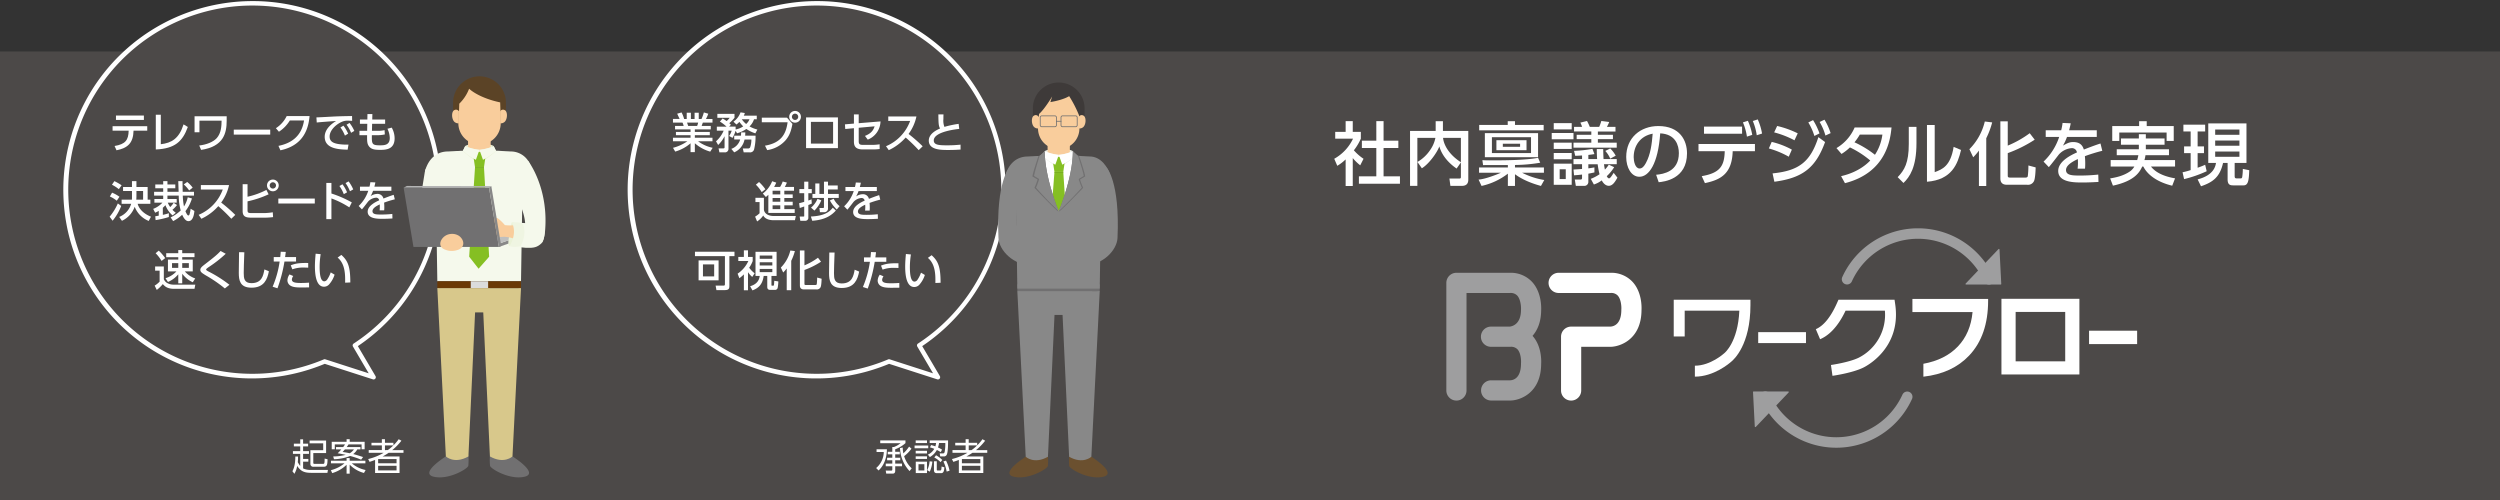 <svg xmlns="http://www.w3.org/2000/svg" xmlns:xlink="http://www.w3.org/1999/xlink" width="1120" height="224" viewBox="0 0 1120 224"><rect x="0" y="0" width="1120" height="224" fill="#333333" stroke="none"/><defs><clipPath id="a"><rect width="1119.998" height="224" fill="none"/></clipPath></defs><rect width="1120" height="200.946" transform="translate(0 23.054)" fill="#4c4948"/><g transform="translate(0 0)"><g clip-path="url(#a)"><g transform="translate(597.739 53.499)"><path d="M235.022,51.676h-3.189V39.76a19.652,19.652,0,0,1-3.745,2.872l-1.364-3.15a20.149,20.149,0,0,0,8.422-9.015H227.16V27.439h4.673V22.624h3.189v4.815h3.622v3.028a24.043,24.043,0,0,1-3.124,5.215,21.386,21.386,0,0,0,4.331,3.8l-1.486,2.934a22.432,22.432,0,0,1-3.343-3.243Zm10.555-29.052h3.252v8.737h6.621v3.306h-6.621V47.355h7.335v3.306H237.776V47.355h7.8V34.667h-6.469V31.361h6.469Z" transform="translate(-226.725 -21.848)" fill="#fff"/><path d="M244.159,40.884a17.241,17.241,0,0,0,5.818-5.525,14.116,14.116,0,0,0,2.229-5.251h-8.081V51.6h-3.28V26.991h11.484V22.637h3.252v4.354h11.361v21.86c0,2.409-1.7,2.747-2.85,2.747h-5.168l-.435-3.272h4.334c.37,0,.806,0,.806-.648V41.1l-1.919,2.744c-1.082-.739-6.162-4.229-7.737-9.939-.96,2.744-4.613,7.842-7.831,9.819Zm19.468-10.776h-7.987c.279,2.934,2.446,7.35,7.987,10.9Z" transform="translate(-206.887 -21.83)" fill="#fff"/><path d="M266.736,42.275c-1.58,0-9.348,0-11.113.029l-.308-2.224c1.082.062,1.825.094,3.03.094,6.13,0,16.282-.031,21.917-1.142l.96,2.193a70.741,70.741,0,0,1-11.3,1.017v1.113h12.97V45.73h-9.75a33.483,33.483,0,0,0,9.906,3.243l-1.489,2.658c-1.917-.528-7.427-2.1-11.638-5.251v5.251h-3.187v-5.5a29.787,29.787,0,0,1-11.794,5.5l-1.33-2.843c3.124-.214,8.543-2.409,9.966-3.059h-9.752V43.355h12.91ZM253.891,24.3h12.783V22.637h3.249V24.3H282.77v2.409H253.891Zm2.537,3.675h23.836V38.756H256.428Zm3.158,8.924h17.52V29.8h-17.52Zm2.011-5.746h13.494v4.479H261.6Zm2.879,2.934h7.737v-1.36h-7.737Z" transform="translate(-188.949 -21.83)" fill="#fff"/><path d="M276.99,30.8h-9.752V27.989h9.752Zm-.8-4.443h-8.05V23.574h8.05Zm0,8.766h-8.05V32.309h8.05Zm0,4.635h-8.05V36.941h8.05Zm0,11.422h-8.05V41.727h8.05Zm-2.665-6.945H270.8v4.383h2.723Zm7.3-18.99a9.347,9.347,0,0,0-.772-1.914l3-.739a22.364,22.364,0,0,1,1.239,2.653h4.209a18.332,18.332,0,0,0,.957-2.653l3.531.463a17.221,17.221,0,0,1-1.022,2.19h3.838v2.068h-7.893v1.485h6.748v1.943h-6.748v1.576h8.451v2.253H276.99V32.311h7.985V30.735h-6.561V28.792h6.561V27.307h-7.737V25.239Zm2.819,16.735v1.852c.837-.122,1.3-.187,2.725-.432V45.65c-1.116.245-1.674.369-2.725.557v3.579a1.778,1.778,0,0,1-1.982,1.883h-3.622l-.464-2.838h2.508c.462,0,.741-.094.741-.741V46.6c-1.76.218-2.352.249-3.588.341l-.248-2.593c2.2-.122,2.694-.156,3.836-.247v-2.13H276.99V39.66h3.836V38.052c-.991.062-1.515.094-3.064.156l-.524-2.221a57.105,57.105,0,0,0,8.235-.9l.9,2.346c-1.332.216-1.828.276-2.725.369V39.66h3.93c-.031-.463-.154-2.1-.154-4.479H290.3c.034,1.176.06,2.843.154,4.479h5.914v2.315h-5.7a22.043,22.043,0,0,0,.4,2.409,13.349,13.349,0,0,0,1.732-2.221l2.417,1.14a19.383,19.383,0,0,1-3.314,4.016c.279.617.681.988.991.988.524,0,1.082-.866,2.107-2.471L296.675,48c-1.02,1.758-2.1,3.642-3.87,3.642-1.3,0-2.412-.988-3.158-2.437a11.512,11.512,0,0,1-3.526,1.852l-1.393-2.531a18.183,18.183,0,0,0,3.93-2.07,36.757,36.757,0,0,1-.837-4.476Zm9.812-2.5a11.9,11.9,0,0,0-2.227-3.459l2.227-1.111a13.678,13.678,0,0,1,2.446,3.241Z" transform="translate(-169.805 -21.9)" fill="#fff"/><path d="M294.515,45.365c3.283-.3,10.185-1.418,10.185-9.694,0-3.426-1.424-8.521-8.357-8.859-.96,13.739-5.077,19.449-9.346,19.449-3.593,0-5.883-4.1-5.883-8.859,0-8.672,6.438-13.864,14.391-13.864,9.627,0,12.848,6.424,12.848,12.228,0,11.671-10.493,12.724-12.691,12.938Zm-10.058-7.871c0,1.79.649,5.064,2.66,5.064,1.176,0,2.044-1.051,2.785-2.409,2.107-3.829,2.7-8.552,3.064-13.185-5.57,1.02-8.509,5.436-8.509,10.529" transform="translate(-150.309 -20.57)" fill="#fff"/><path d="M296.032,47.713c8.389-1.42,10.12-4.755,10.305-11.177h-11.76v-3.21h25.289v3.21H309.9c-.279,9.819-5.046,12.782-12.443,14.3Zm18.076-18.988H297.052v-3.21h17.056Zm2.6-5.806a27.281,27.281,0,0,1,1.951,6.3l-2.383.8a25.664,25.664,0,0,0-1.794-6.391Zm4.428-.619a26.8,26.8,0,0,1,1.919,6.331l-2.383.77a24.893,24.893,0,0,0-1.763-6.388Z" transform="translate(-131.393 -22.301)" fill="#fff"/><path d="M316.6,38.935a39.729,39.729,0,0,0-8.915-3.7l1.27-2.936a35.913,35.913,0,0,1,9.036,3.459Zm-7.246,7.47c11.825-1.176,16.965-5.187,20.522-16.241l3,2.2c-4.24,11.671-10.185,16.114-22.722,17.784Zm9.812-14.821a41.91,41.91,0,0,0-9.1-3.548l1.332-2.872a42.168,42.168,0,0,1,9.223,3.3Zm8.328-9.047a28.49,28.49,0,0,1,2.879,5.959l-2.292,1.144a26.143,26.143,0,0,0-2.725-6.055Zm5.106-.185a27.033,27.033,0,0,1,2.756,6.021l-2.323,1.08a24.787,24.787,0,0,0-2.6-6.081Z" transform="translate(-112.977 -22.227)" fill="#fff"/><path d="M320.278,33.037a19.707,19.707,0,0,0,8.141-9.229h16.53c-.5,4.908-2.044,20.13-20.863,24.947l-1.732-3.15c7.8-1.758,11.885-5.741,13.062-7.007a42.4,42.4,0,0,0-9.1-5.866,22.143,22.143,0,0,1-3.776,2.932Zm10.462-6.048a26.461,26.461,0,0,1-2.383,3.457,44.254,44.254,0,0,1,9.161,5.59,21.548,21.548,0,0,0,3.343-9.047Z" transform="translate(-95.284 -20.193)" fill="#fff"/><path d="M340.1,31.527c0,10.745-3.035,15.1-5.82,17.786l-2.6-2.6c3.033-3.15,4.983-6.391,4.983-14.881v-7.66H340.1Zm8.172,12.938c3.372-1.267,7.088-2.656,8.48-11.333l3.314,1.389c-1.458,6.269-4.149,13.4-15.262,14.238V23.344h3.468Z" transform="translate(-79.263 -20.84)" fill="#fff"/><path d="M349.316,35.754a25.518,25.518,0,0,1-2.569,3l-1.705-3.615a26.205,26.205,0,0,0,6.9-12.412l3.312.4a36.646,36.646,0,0,1-2.662,7.1V51.621h-3.28Zm12.908-13.091V33.53a45.886,45.886,0,0,0,9.841-5.556l2.232,2.9a58.457,58.457,0,0,1-12.073,6.021v9.821c0,.835,0,1.14,1.207,1.14h6.623c.835,0,1.022-.278,1.147-.617a41.2,41.2,0,0,0,.279-4.815l3.247.864c-.029,1.327-.183,5.278-.835,6.3a2.962,2.962,0,0,1-3,1.48h-8.85c-.9,0-3.129,0-3.129-2.84V22.663Z" transform="translate(-60.491 -21.793)" fill="#fff"/><path d="M382.694,26.231v2.994H369.353a22.806,22.806,0,0,1-1.8,3.891c1.828-1.051,2.939-1.6,4.521-1.6,2.566,0,4.115.988,4.827,3.363,1.421-.557,4.983-1.943,7.458-2.716l.806,3.272a75.24,75.24,0,0,0-7.8,2.409,31.389,31.389,0,0,1,.154,3.335,21.916,21.916,0,0,1-.094,2.255h-3.312a23.3,23.3,0,0,0,.094-4.292c-3.249,1.514-5.291,3.085-5.291,4.908,0,2.471,3.03,2.471,6.436,2.471a72.629,72.629,0,0,0,8.016-.434l.094,3.3c-2.136.125-4.733.249-7.148.249-3.684,0-10.895,0-10.895-5.189,0-4.321,5.786-7.132,8.386-8.272a2.229,2.229,0,0,0-2.443-1.917,8.639,8.639,0,0,0-5.575,2.749c-.123.122-3.745,4.908-4.579,5.743l-2.354-2.471a26.685,26.685,0,0,0,7-11.055H359.82V26.231h6.934a24.489,24.489,0,0,0,.618-3.272l3.653.154c-.216,1.173-.373,1.79-.714,3.119Z" transform="translate(-41.079 -21.379)" fill="#fff"/><path d="M387.238,33.164V35.2h10.37v2.656H387.084a15.721,15.721,0,0,1-.464,2.193h13.713v2.9H389.558c2.571,3.335,7.213,4.661,10.774,5.283l-1.27,3.3c-7.4-1.79-11.361-5.4-12.939-8.586h-.5c-1.082,2.349-3.28,6.456-13.124,8.555l-1.239-3.243c1.982-.338,5.943-.988,9.132-3.335a6.742,6.742,0,0,0,1.7-1.977H371.482v-2.9h11.885a19.534,19.534,0,0,0,.527-2.193h-9.687V35.2h9.906V33.164H376.1V30.355h8.018V28.443h3.124v1.912h8.389v2.809Zm-3-10.527h3.4V24.8h12.1v6.672h-3.189V27.7h-21.2v3.766h-3.158V24.8h12.042Z" transform="translate(-23.646 -21.83)" fill="#fff"/><path d="M384.75,44.94a32.013,32.013,0,0,0,3.624-.986v-7.6h-2.941V33.331h2.941V26.659h-3.252V23.6h9.75v3.056H391.5v6.672h2.848v3.023H391.5V42.9a36.137,36.137,0,0,0,3.374-1.329l.681,2.9A55.541,55.541,0,0,1,385.433,48Zm11.515-21.891h17.116V40.741H408.09v5.8c0,.864.154,1.142,1.02,1.142h1.609c.558,0,.683-.216.774-.77a22.882,22.882,0,0,0,.248-3.491l2.879.588c-.154,4.568-.464,6.792-2.537,6.792h-4.55c-1.3,0-2.6-.122-2.6-2.687V40.741h-2.044c-1.424,6.453-4.673,8.675-9.875,10.467l-1.515-3.09c7.273-1.883,7.985-5.928,8.232-7.377h-3.466Zm3.1,5.1h10.863V25.8H399.363Zm0,4.908h10.863V30.707H399.363Zm0,4.94h10.863V35.646H399.363Z" transform="translate(-4.701 -21.255)" fill="#fff"/></g><path d="M70.38,95.762l-.233,1.3H62.775c-3.235,0-4.733-.931-6.169-3.095a10.028,10.028,0,0,1-1.251,3.529l-.885-1.152c.418-.813,1.3-2.493,1.3-6.6h1.219a20.78,20.78,0,0,1-.118,2.529,11.414,11.414,0,0,0,1.1,1.694V88.574H54.7V87.327h3.268v-2.1H55.12V83.983h2.852V82.037h1.284v1.946h2.251V85.23H59.257v2.1h2.636v1.247H59.257V90.82h2.352v1.247H59.257v3.011a7.645,7.645,0,0,0,3.485.684Zm-.818-7.571H63.826v4.342c0,.513.315.513.568.513h3.617c.767,0,.885,0,.885-2.375l1.318.3c-.067,2.464-.185,3.361-1.768,3.361H63.961a1.243,1.243,0,0,1-1.436-1.348V86.929h5.738V83.834H62.174V82.586h7.388Z" transform="translate(76.531 114.769)" fill="#fff"/><path d="M76.46,97.145a13.832,13.832,0,0,1-6.4-3.728v4.042H68.673V93.465a15.59,15.59,0,0,1-6.438,3.745l-.6-1.312a15.791,15.791,0,0,0,6.118-3.078H61.67V91.671h7v-1.2h1.385v1.2H77.1V92.82H71.008A13.6,13.6,0,0,0,77.2,95.814ZM74.892,85.534v1.048H73.476a7.217,7.217,0,0,1-1.835,2.094c1.467.35,3.252.948,4.42,1.331l-.868,1.18a37.12,37.12,0,0,0-4.935-1.662,20.824,20.824,0,0,1-7.22,1.463l-.368-1.247a22.784,22.784,0,0,0,5.62-.715c-1.835-.417-2.92-.6-3.622-.715a15.079,15.079,0,0,0,1.619-1.73h-2.35V85.534h3.2a8.408,8.408,0,0,0,.832-1.183H63.387v2.181H62.018V83.188h6.655V82.022h1.4v1.166h6.688v3.344H75.393V84.351H69.522a12.058,12.058,0,0,1-.784,1.183Zm-6.97,1.048c-.483.566-.717.813-1.034,1.147.95.149,1.97.3,3.218.583a6.58,6.58,0,0,0,1.869-1.73Z" transform="translate(86.598 114.748)" fill="#fff"/><path d="M83.473,82.7a25.157,25.157,0,0,1-4.105,4.208h5.038v1.216H77.754a29.736,29.736,0,0,1-2.686,1.627h7.571v7.42H71.681V91.312c-1.166.434-1.633.6-2.468.868l-.633-1.267a25.017,25.017,0,0,0,6.936-2.792H68.831V86.905h5.885v-2.1H70.062V83.645h4.654V82.016H76.1v1.629h3.8v1.13a18.418,18.418,0,0,0,2.35-2.744ZM81.3,90.914H73.049v1.9H81.3Zm0,3.028H73.049v2.046H81.3Zm-3.935-7.036a19,19,0,0,0,2.5-2.1H76.1v2.1Z" transform="translate(96.356 114.739)" fill="#fff"/><path d="M168.025,86.213c-.017,1.962-.349,6.4-3.735,9.514l-1.082-1.1a9.559,9.559,0,0,0,3.417-7.187h-3.235V86.213Zm3.721,1.149H173.8v1.13h-2.051v1.514h2.268v1.132h-2.268V92.65h3.05v1.183h-3.05v2.046c0,1.247-.868,1.247-1.152,1.247h-2.869l-.231-1.365,2.417.014c.317,0,.534-.065.534-.446v-1.5h-2.936V92.65h2.936V91.138h-2.335V90.006h2.335V88.492H168.41v-1.13h2.035V85.2h.75a10.6,10.6,0,0,0,2.968-1.7h-9.12V82.238h11.3v1.231a14.382,14.382,0,0,1-4.6,2.761Zm6.436,8.632a15.884,15.884,0,0,1-4.286-10.33l1.234-.216a11.545,11.545,0,0,0,.284,2.6,15.7,15.7,0,0,0,2.552-3.03l1.068.952a17.047,17.047,0,0,1-3.285,3.342,12.38,12.38,0,0,0,3.384,5.439Z" transform="translate(229.306 115.05)" fill="#fff"/><path d="M176.487,85.755h-6.121v-1.2h6.121Zm-.551-2.313h-5.07v-1.2h5.07Zm0,4.656h-5.07V86.9h5.07Zm0,2.43h-5.07V89.365h5.07Zm0,6.336H170.9V91.757h5.036Zm-1.183-3.958h-2.633V95.7h2.633ZM176,95.567a10.3,10.3,0,0,0,1.1-3.956l1.234.115a14.2,14.2,0,0,1-1.15,4.522Zm.332-6.95a6.465,6.465,0,0,0,2.869-2.6c-.5-.2-.815-.317-1.934-.667l.5-1.032c.5.134.883.235,1.917.6a7.224,7.224,0,0,0,.317-1.511h-2.867V82.245h8.237c0,1.447,0,4.875-.483,6.137a1.389,1.389,0,0,1-1.534,1.032h-1.5l-.231-1.363,1.467.014c.515,0,.666-.314.767-.746a20.384,20.384,0,0,0,.284-3.91h-2.8a10.493,10.493,0,0,1-.486,2,11.771,11.771,0,0,1,1.821.981L182.09,87.5a14.724,14.724,0,0,0-1.734-.967,8.438,8.438,0,0,1-3.139,3.179Zm3.985,2.96V95.2c0,.281,0,.516.418.516h1.085c.515,0,.568-.384.649-1.78l1.251.367c-.135,1.447-.25,2.612-1.5,2.612H180.4c-.9,0-1.352-.367-1.352-1.435V91.577Zm1.686.4a12.514,12.514,0,0,0-2.8-2.1l.784-.981a12.255,12.255,0,0,1,2.785,2.1Zm2.734,4.225a17.275,17.275,0,0,0-1.467-4.541l1.183-.365a17.394,17.394,0,0,1,1.582,4.522Z" transform="translate(239.363 115.06)" fill="#fff"/><path d="M192.216,82.7a24.974,24.974,0,0,1-4.105,4.208h5.038v1.216H186.5a29.413,29.413,0,0,1-2.689,1.627h7.571v7.42H180.424V91.312c-1.166.434-1.633.6-2.468.868l-.633-1.267a25.017,25.017,0,0,0,6.936-2.792h-6.686V86.905h5.887v-2.1h-4.654V83.645h4.654V82.016h1.385v1.629h3.8v1.13A18.565,18.565,0,0,0,191,82.03Zm-2.167,8.216h-8.256v1.9h8.256Zm0,3.028h-8.256v2.046h8.256Zm-3.935-7.036a19.162,19.162,0,0,0,2.5-2.1h-3.766v2.1Z" transform="translate(249.139 114.739)" fill="#fff"/><path d="M279.666,55.561a83.652,83.652,0,1,0-50.012,106.98q1.912-.694,3.766-1.475c7.244,2.346,21.919,7.067,21.919,7.067l-8.389-14.252a83.372,83.372,0,0,0,32.715-98.32" transform="translate(164.858 0.866)" fill="#4c4948"/><path d="M201.022-.382h.008a84.445,84.445,0,0,1,47.264,154.573l7.907,13.435a1,1,0,0,1-1.168,1.459c-.144-.046-14.292-4.6-21.57-6.954-1.2.5-2.336.939-3.468,1.35a84.493,84.493,0,0,1-73.384-151.3A85.366,85.366,0,0,1,201.022-.382Zm52.124,166.759-7.056-11.988a1,1,0,0,1,.315-1.344,82.329,82.329,0,0,0,1.557-136.838A83.073,83.073,0,0,0,201.03,1.618h-.008A82.49,82.49,0,1,0,229.313,161.6c1.209-.439,2.427-.916,3.722-1.458a1,1,0,0,1,.694-.029C239.091,161.851,248.63,164.923,253.146,166.377Z" transform="translate(164.858 0.866)" fill="#fff"/><path d="M142.052,38.563a17.639,17.639,0,0,1-6.89-3.759v3.987H133.24V34.823a18.139,18.139,0,0,1-6.873,3.718l-.991-1.689a20.153,20.153,0,0,0,6.436-2.941h-6.453V32.333h7.881v-1.14h-6.549V29.732h6.549v-1.14h-6.95V27.036h3.865a9.049,9.049,0,0,0-.515-1.483h-4.281V23.922h2.989c-.135-.285-.743-1.576-1.106-2.356L129.221,21a15.225,15.225,0,0,1,1.142,2.927h1.162v-2.79h1.866v2.79h1.657v-2.79h1.866v2.79h1.236A20.431,20.431,0,0,0,139.2,21l1.982.571a15.788,15.788,0,0,1-1.046,2.356h2.929v1.631h-4.319c-.1.249-.459,1.274-.536,1.483H142.3v1.557h-7.138v1.14h6.7v1.461h-6.7v1.14h7.9v1.579h-6.455a16.65,16.65,0,0,0,6.549,2.924Zm-5.863-11.527a7.517,7.517,0,0,0,.457-1.483H131.66c.094.209.435,1.255.531,1.483Z" transform="translate(176.128 29.372)" fill="#fff"/><path d="M142.138,29.237a13.478,13.478,0,0,1-1.371,3.174l-1.525-.835a8.36,8.36,0,0,0,1.162-2.394h-1.448v8.2a1.534,1.534,0,0,1-1.751,1.519h-2.321l-.363-1.768h2.037c.38,0,.647-.091.647-.511V31.67a13.92,13.92,0,0,1-2.874,3.93l-.95-1.65a13.331,13.331,0,0,0,3.425-4.767h-3.064v-1.8h4.341a16.874,16.874,0,0,0-2.973-2.26l1.2-1.367a9.8,9.8,0,0,1,1.809,1.142,8.4,8.4,0,0,0,1.39-1.483h-5.536V21.664h7.689V23.41a18.89,18.89,0,0,1-2.342,2.43,8.511,8.511,0,0,1,.724.7l-.8.835h2.915v1.291a9.3,9.3,0,0,0,3.389-1.4,17.188,17.188,0,0,1-1.7-2.015,8.964,8.964,0,0,1-1.33,1.18l-1.335-1.274a8.681,8.681,0,0,0,3.179-4.177l1.922.3a6.581,6.581,0,0,1-.457,1.178h5.808v1.634H150.4a7.728,7.728,0,0,1-2,3.188,13.755,13.755,0,0,0,3.5,1.406l-.9,1.71a15.884,15.884,0,0,1-4.033-1.977A14.249,14.249,0,0,1,142.8,30.36Zm2.417,2.2c.058-.626.058-.967.075-1.461H146.5c0,.434-.019.72-.075,1.461h4.663a24.094,24.094,0,0,1-.628,6.038,1.834,1.834,0,0,1-2.095,1.425h-2.588l-.4-1.746h2.3a.928.928,0,0,0,1.027-.607,10.41,10.41,0,0,0,.517-3.4h-3.064a7.922,7.922,0,0,1-4.627,5.755l-1.3-1.559a6.313,6.313,0,0,0,3.978-4.2h-2.682V31.442Zm.382-7.348a10.133,10.133,0,0,0,1.938,2.106,5.271,5.271,0,0,0,1.486-2.106Z" transform="translate(187.399 29.351)" fill="#fff"/><path d="M153.2,23.718l2.436,2.809c-.536,2.831-1.164,5.071-3.047,7.293a13.525,13.525,0,0,1-8.264,4.443l-.991-1.994c7.52-1.252,9.464-5.563,10.13-10.481H141.907v-2.07Zm6.243-.379a2.627,2.627,0,1,1-2.626-2.62,2.629,2.629,0,0,1,2.626,2.62m-4.036,0a1.409,1.409,0,1,0,1.409-1.406,1.4,1.4,0,0,0-1.409,1.406" transform="translate(199.378 28.986)" fill="#fff"/><path d="M164.429,35.689H150.153V21.921h14.276ZM162.26,23.936h-9.935v9.742h9.935Z" transform="translate(210.964 30.668)" fill="#fff"/><path d="M157.531,27.912l-.135-2.09,4.021-.341V21.36h2.145v3.949l9.767-.8a9.014,9.014,0,0,1-5.712,8.166l-1.255-1.672c3.047-1.2,3.826-2.79,4.322-4.292l-7.121.645v5.925c0,1.538.515,1.746,2.116,1.746h4a21.956,21.956,0,0,0,3.252-.266l.019,2.109a22.565,22.565,0,0,1-3.16.19h-4.377c-3.576,0-3.995-1.785-3.995-3.608V27.549Z" transform="translate(221.14 29.883)" fill="#fff"/><path d="M178.673,21.747a20.057,20.057,0,0,1-3.523,7.842,69.22,69.22,0,0,1,6.323,5.527l-1.789,1.727a69.379,69.379,0,0,0-5.827-5.659,23.135,23.135,0,0,1-7.576,5.659l-1.236-1.766a19.542,19.542,0,0,0,10.81-11.318h-9.8V21.747Z" transform="translate(231.886 30.424)" fill="#fff"/><path d="M186.645,27.872c-.8.077-11.4,1.14-11.4,5.165,0,1.977,2.167,2.185,5.8,2.185a55.391,55.391,0,0,0,6.19-.3l.017,2.2c-1.142.074-2.761.187-5.5.187-3.276,0-8.737,0-8.737-4.2,0-3.191,3.728-4.844,5.043-5.431-.688-1.2-.7-2.413-.762-6.324h2.3c-.019.609-.038,1.14-.038,2.087a7.663,7.663,0,0,0,.457,3.515,43.892,43.892,0,0,1,6.378-1.348Z" transform="translate(243.086 29.882)" fill="#fff"/><path d="M140.8,41.267H144.6v5.088c0,1.6,1.525,3.078,4.418,3.078H158.9l-.4,1.878h-9.6c-1.332,0-3.615-.285-4.606-2.109a9.609,9.609,0,0,1-2.744,2.66l-.892-2.147a11.56,11.56,0,0,0,2-1.519V43.167H140.8Zm1.619-7.065a19.729,19.729,0,0,1,2.838,3.229l-1.64,1.291A15.859,15.859,0,0,0,141,35.4Zm4.17,5.7a11.255,11.255,0,0,1-1.106,1.008l-1.368-1.538a13.026,13.026,0,0,0,4.187-5.525l1.828.626a14.086,14.086,0,0,1-.969,1.936h2.684a11.8,11.8,0,0,0,1.181-2.447l1.864.492a12.778,12.778,0,0,1-.936,1.955h4.134v1.71h-4.343v1.634h3.754v1.615h-3.754v1.65h3.754v1.615h-3.754v1.708H158.4v1.71h-11.82Zm1.9-.149h3.446V38.115h-3.446Zm0,3.265h3.446v-1.65h-3.446Zm0,3.323h3.446v-1.71h-3.446Z" transform="translate(197.63 47.345)" fill="#fff"/><path d="M154.531,43.729a15.926,15.926,0,0,1-1.542.645V49.9a1.352,1.352,0,0,1-1.5,1.54h-2.095l-.286-1.9h1.561c.459,0,.476-.019.476-.341V45.036c-.5.173-1.676.59-2,.684l-.289-2.145c.553-.132.878-.209,2.285-.607V39.077h-2.169V37.232h2.169v-3.3h1.847v3.3h1.542v1.845H152.99v3.284c.515-.173.878-.3,1.431-.533Zm-.4,5.81c5.789-.3,8.167-1.823,9.805-3.968l1.388,1.288c-1.847,2.013-4.6,4.162-10.584,4.58Zm.058-3.987a10.039,10.039,0,0,0,2.9-3.932l1.71.645a14.054,14.054,0,0,1-3.083,4.616Zm11.974-8.13H161.8v2h4.817V41.2H161.8V45.72a1.663,1.663,0,0,1-1.563,1.883h-2.054l-.228-1.883H159.4c.346,0,.592,0,.592-.453V41.2h-5.156V39.418h1.272v-4.69h1.847v4.69H160V33.929H161.8v1.689h4.36Zm-1.828,4.141A9.871,9.871,0,0,0,167,44.885l-1.277,1.521a17.905,17.905,0,0,1-3.083-4.064Z" transform="translate(209.144 47.467)" fill="#fff"/><path d="M171.9,36.092v1.842H163.7a13.9,13.9,0,0,1-1.1,2.392,5.286,5.286,0,0,1,2.778-.986,2.7,2.7,0,0,1,2.973,2.07c.873-.343,3.064-1.2,4.586-1.672l.5,2.013a46.126,46.126,0,0,0-4.8,1.483,18.974,18.974,0,0,1,.1,2.049,12.864,12.864,0,0,1-.058,1.389H166.63a14.423,14.423,0,0,0,.058-2.641c-2,.931-3.254,1.9-3.254,3.018,0,1.519,1.864,1.519,3.956,1.519a45.224,45.224,0,0,0,4.933-.264l.058,2.032c-1.316.077-2.912.151-4.4.151-2.265,0-6.7,0-6.7-3.188,0-2.658,3.562-4.388,5.159-5.091a1.369,1.369,0,0,0-1.5-1.178,5.327,5.327,0,0,0-3.43,1.691c-.072.074-2.3,3.018-2.816,3.531l-1.448-1.519a16.422,16.422,0,0,0,4.3-6.8h-3.713V36.092H162.1a15.038,15.038,0,0,0,.382-2.013l2.244.094c-.132.722-.226,1.1-.435,1.919Z" transform="translate(220.925 47.677)" fill="#fff"/><path d="M144.879,62.508c0,.967-.305,1.691-2,1.691h-3.807l-.361-2.013h3.675c.361,0,.493-.269.493-.609V48.968h-13.42V47.013h17.7v1.955h-2.282Zm-4.836-2.7h-8.966V50.9h8.966Zm-1.982-7.12h-5.022v5.355h5.022Z" transform="translate(181.887 65.771)" fill="#fff"/><path d="M142.049,64.62H140.2V57.5a14.56,14.56,0,0,1-2.018,1.746l-.779-2.051a13.5,13.5,0,0,0,4.8-5.659h-4.493V49.712H140.2v-2.96h1.847v2.96h2.112v1.823a13.381,13.381,0,0,1-1.58,3,11.735,11.735,0,0,0,2.455,2.49l-1.085,1.631a10.083,10.083,0,0,1-1.9-2.125ZM154.863,47.4V58.222h-2.306v3.7c0,.607,0,.665.438.665h.325c.154,0,.286-.019.344-.341.075-.475.091-.856.152-1.862l1.828.285a19.224,19.224,0,0,1-.305,2.924,1.2,1.2,0,0,1-1.219.873h-1.962c-.928,0-1.481-.266-1.481-1.387v-4.86h-1.6c-.531,3.778-2.227,5.39-5.026,6.475L143,62.816c3.846-1.063,4.189-3.742,4.3-4.594h-1.885V47.4ZM147.3,50.53h5.652V49.067H147.3Zm0,2.98h5.652V52.085H147.3Zm0,3h5.652V55.069H147.3Z" transform="translate(193.053 65.406)" fill="#fff"/><path d="M148.087,54.82a15.163,15.163,0,0,1-1.58,1.84l-1.049-2.221A16.1,16.1,0,0,0,149.7,46.8l2.037.249a22.675,22.675,0,0,1-1.633,4.366V64.579h-2.02Zm7.939-8.053v6.684a28.1,28.1,0,0,0,6.056-3.419l1.368,1.787a36.115,36.115,0,0,1-7.424,3.7v6.038c0,.513,0,.7.743.7h4.074c.512,0,.628-.17.7-.379a25.5,25.5,0,0,0,.171-2.963l2,.53c-.017.818-.111,3.248-.51,3.877a1.824,1.824,0,0,1-1.849.909h-5.443c-.553,0-1.924,0-1.924-1.746V46.767Z" transform="translate(204.367 65.427)" fill="#fff"/><path d="M156.911,47.173c-.173,4.025-.267,8.243-.267,9.286,0,2.317.168,4.558,3.446,4.558,4.721,0,5.329-3.474,5.822-6.153l2,.837c-.683,3.529-2.092,7.348-7.785,7.348-5.18,0-5.693-3.3-5.693-6.667,0-1.461.094-7.919.113-9.229Z" transform="translate(216.981 65.968)" fill="#fff"/><path d="M160.739,62.735a45.227,45.227,0,0,0,3.141-11.282h-2.648V49.461h2.912c.135-1.31.154-1.576.212-2.394l2.266.077c-.135,1.178-.19,1.538-.305,2.317h4.911v1.991h-5.195a64.5,64.5,0,0,1-3.124,11.985Zm9.233-4.786a2.972,2.972,0,0,0-.611,1.576c0,1.387,1.828,1.538,4.132,1.538.611,0,2.323-.038,3.562-.151l.017,2.128c-1.2.017-2.4.036-3.6.036-2.475,0-3.617-.209-4.586-.722a2.809,2.809,0,0,1-1.525-2.507,4.858,4.858,0,0,1,.936-2.62Zm6.7-3.74c-.531-.022-1.1-.058-2.037-.058a13.9,13.9,0,0,0-5.065.8l-.721-1.8c1.9-.739,3.5-1.12,7.823-1.044Z" transform="translate(225.837 65.846)" fill="#fff"/><path d="M171.186,47.641a36.725,36.725,0,0,0-.459,5.64c0,2.469.173,6.532,2.095,6.532a1.783,1.783,0,0,0,1.371-.931A12.547,12.547,0,0,0,175.7,55.8l1.729,1.027a11.944,11.944,0,0,1-2.547,4.462,3.058,3.058,0,0,1-2.191.931c-3.372,0-4.074-4.918-4.074-9.174,0-1.859.173-3.91.322-5.618ZM182.15,60.42c.038-3.361.113-8.394-3.369-11.242l1.674-1.2c3.009,2.658,4.019,5.374,4.019,12.343Z" transform="translate(236.903 66.357)" fill="#fff"/><path d="M174.541,55.561a83.652,83.652,0,1,0-50.012,106.98q1.912-.694,3.766-1.475c7.244,2.346,21.919,7.067,21.919,7.067l-8.389-14.252a83.372,83.372,0,0,0,32.715-98.32" transform="translate(17.158 0.866)" fill="#4c4948"/><path d="M95.9-.382H95.9a84.445,84.445,0,0,1,47.264,154.573l7.907,13.435a1,1,0,0,1-1.168,1.459c-.144-.046-14.292-4.6-21.57-6.954-1.2.5-2.336.939-3.468,1.35A84.493,84.493,0,0,1,51.487,12.18,85.366,85.366,0,0,1,95.9-.382Zm52.124,166.759-7.056-11.988a1,1,0,0,1,.315-1.344,82.329,82.329,0,0,0,1.557-136.838A83.073,83.073,0,0,0,95.9,1.618H95.9A82.49,82.49,0,1,0,124.188,161.6c1.209-.439,2.427-.916,3.721-1.458a1,1,0,0,1,.694-.029C133.966,161.851,143.505,164.923,148.021,166.377Z" transform="translate(17.158 0.866)" fill="#fff"/><path d="M21.862,35.227c4.856-.816,6.207-2.62,6.32-6.875H20.97V26.36H36.5v1.991h-6.13c-.152,5.566-2.59,7.787-7.631,8.795ZM35,23.549H22.49V21.572H35Z" transform="translate(29.463 30.18)" fill="#fff"/><path d="M31.268,34.638c4.815-.549,8.187-2.526,10.188-8.888l1.919,1.161c-2.34,6.456-5.767,9.721-14.353,10.081V21.422h2.246Z" transform="translate(40.776 29.97)" fill="#fff"/><path d="M50.633,21.707V23.7c0,5.566-1.371,11.587-11.46,13.084l-.837-1.974c3.177-.343,6.279-1.557,7.843-3.3C48.2,29.247,48.329,26,48.351,23.7H38.431v5.184H36.242V21.707Z" transform="translate(50.92 30.368)" fill="#fff"/><rect width="16.332" height="2.221" transform="translate(104.728 58.077)" fill="#fff"/><path d="M52.538,35.024C58.057,33.925,62.913,30.866,64,23.65H57.639A15.855,15.855,0,0,1,52.747,28.7l-1.354-1.6a13.264,13.264,0,0,0,4.836-5.429H66.472c-.8,9.874-6.378,13.919-13.059,15.341Z" transform="translate(72.207 30.325)" fill="#fff"/><path d="M74.95,23.833c-.722-.036-1.311-.077-1.825-.077a6.045,6.045,0,0,0-2.02.228c-2.7.837-6.243,3.759-6.243,6.856,0,2.373,1.888,3,3.733,3.342a23.758,23.758,0,0,0,4.721.285l-.382,2.277c-3.846-.113-10.279-.321-10.279-5.772,0-3.646,3.427-6.055,5.1-7.082-2.018.134-6.89.475-8.663.684l-.154-2.3c1.39-.019,6.609-.324,7.691-.379,2.915-.134,4.99-.173,8.283-.23Zm-3.9,2.147a17.787,17.787,0,0,1,2.114,3.586l-1.448.876A15.418,15.418,0,0,0,69.7,26.8Zm2.742-1.216a16.881,16.881,0,0,1,2.133,3.57l-1.448.856a15.9,15.9,0,0,0-2.037-3.627Z" transform="translate(82.81 30.312)" fill="#fff"/><path d="M78.461,23.745v1.936H72.633l-.075,3.133h2.227a14.473,14.473,0,0,0,3.427-.3l.113,1.917a15.257,15.257,0,0,1-3.54.341H72.52c-.058,3.9,0,4.539,3.617,4.539,2.076,0,4.4-.113,4.4-3.3a9.773,9.773,0,0,0-1.046-4.119l1.924-.513a9.77,9.77,0,0,1,1.294,4.8c0,5.165-4.226,5.165-6.626,5.165-2.588,0-4.228-.321-5.2-2.126-.531-.988-.531-2.392-.5-4.445H66.96V28.814h3.446l.058-3.133H67.169V23.745H70.5l.036-2.449,2.21.019-.06,2.43Z" transform="translate(94.078 29.793)" fill="#fff"/><path d="M25.619,44.933a23.785,23.785,0,0,1-3.867,6.628l-1.33-1.8A24.506,24.506,0,0,0,24.1,43.813Zm-4.1-5.942a15.617,15.617,0,0,1,3.314,1.84L23.621,42.6a13.987,13.987,0,0,0-3.1-1.9Zm1.029-5.165a23.242,23.242,0,0,1,3.237,1.859l-1.239,1.746a16.668,16.668,0,0,0-3.083-1.991Zm7.881,2.62v-2.62h2v2.62h5.026v5.678h1.219v1.842H32.966c.7,2.6,3.086,4.652,5.979,5.791l-1.01,1.9A11.108,11.108,0,0,1,31.653,45.3a11.02,11.02,0,0,1-5.712,6.3l-1.236-1.746a9,9,0,0,0,5.366-5.885H25.79V42.124H30.4c.036-.475.036-.607.036-1.862V38.247h-4v-1.8Zm4.99,5.678V38.247H32.435v1.938a18.977,18.977,0,0,1-.077,1.938Z" transform="translate(28.693 47.323)" fill="#fff"/><path d="M36.343,50.08a17.592,17.592,0,0,0,4.512-3.116,25.332,25.332,0,0,1-.875-6.645H34.915v1.5h4.151v1.65h-4a10.793,10.793,0,0,0,1.1,1.974,11.509,11.509,0,0,0,1.542-1.9l1.5.986a12.8,12.8,0,0,1-2.056,2.128,10.083,10.083,0,0,0,1.506,1.348l-1.445,1.178a11.177,11.177,0,0,1-3.2-4.6,11.9,11.9,0,0,1-1.162,1.178v3.171a19.594,19.594,0,0,0,2.7-.739v1.706a39.155,39.155,0,0,1-5.938,1.387l-.154-1.727c.5-.077.916-.132,1.563-.266V47.156a10.719,10.719,0,0,1-1.619.816l-.875-1.71a11.215,11.215,0,0,0,4.149-2.79H29.071v-1.65h3.944v-1.5H28.941V38.592h4.074V37.016H29.47v-1.71h3.545v-1.48h1.9v1.48h3.523v1.71H34.915v1.576h5.01c-.019-.684-.135-4.006-.154-4.767h1.9c0,.343.058,4.2.077,4.767h5.065v1.727H41.788a29.372,29.372,0,0,0,.534,4.863,12.889,12.889,0,0,0,1.693-4.121l1.886.53a18.077,18.077,0,0,1-2.932,5.7c.322.72.837,1.917,1.294,1.917.245,0,.382-.134.5-.379a13.952,13.952,0,0,0,.532-2.641L47,47.195c-.152,1.5-.589,4.558-2.684,4.558-1.368,0-2.285-1.749-2.8-2.869a16.477,16.477,0,0,1-4.052,2.848ZM43.77,34.2a13.179,13.179,0,0,1,2.455,2.545l-1.58,1.271a14.278,14.278,0,0,0-2.419-2.716Z" transform="translate(40.097 47.321)" fill="#fff"/><path d="M50.629,34.561A20.092,20.092,0,0,1,47.106,42.4a69.627,69.627,0,0,1,6.32,5.527L51.64,49.658A69.6,69.6,0,0,0,45.815,44a23.116,23.116,0,0,1-7.578,5.659L37,47.892A19.53,19.53,0,0,0,47.811,36.574H38.006V34.561Z" transform="translate(51.982 48.351)" fill="#fff"/><path d="M47.389,41.222a34.11,34.11,0,0,0,8.454-3.059l.991,1.977a44.908,44.908,0,0,1-9.444,3.152v3.894c0,1.216.269,1.367,2.152,1.367h4.911a25.691,25.691,0,0,0,4.245-.362l.135,2.166a30.616,30.616,0,0,1-3.942.245H49.178c-2.492,0-3.978-.417-3.978-2.944V35.62h2.189Zm13.973-5.069a2.627,2.627,0,1,1-2.626-2.62,2.617,2.617,0,0,1,2.626,2.62m-4.036,0a1.409,1.409,0,1,0,1.409-1.406,1.417,1.417,0,0,0-1.409,1.406" transform="translate(63.506 46.913)" fill="#fff"/><rect width="16.332" height="2.221" transform="translate(124.692 88.952)" fill="#fff"/><path d="M71.085,45.513a39.044,39.044,0,0,0-8.013-4.006v9.286H60.787V34.576h2.285V39.3a49.2,49.2,0,0,1,9.137,3.989ZM68.021,35.166a16.313,16.313,0,0,1,2.056,3.606l-1.465.835a15.456,15.456,0,0,0-1.962-3.666Zm2.742-1.293a16.526,16.526,0,0,1,2.076,3.589l-1.467.835a16.637,16.637,0,0,0-1.977-3.666Z" transform="translate(85.405 47.388)" fill="#fff"/><path d="M81.472,36.036v1.842H73.266a13.9,13.9,0,0,1-1.1,2.392,5.286,5.286,0,0,1,2.778-.986,2.7,2.7,0,0,1,2.973,2.07c.873-.343,3.064-1.2,4.586-1.672l.5,2.013a46.131,46.131,0,0,0-4.8,1.483,18.972,18.972,0,0,1,.1,2.049,12.856,12.856,0,0,1-.058,1.389H76.2a14.424,14.424,0,0,0,.058-2.641c-2,.931-3.254,1.9-3.254,3.018,0,1.519,1.864,1.519,3.956,1.519a45.224,45.224,0,0,0,4.933-.264l.058,2.032c-1.316.077-2.912.151-4.4.151-2.266,0-6.7,0-6.7-3.188,0-2.658,3.559-4.388,5.159-5.091a1.369,1.369,0,0,0-1.5-1.178,5.327,5.327,0,0,0-3.43,1.691c-.072.074-2.3,3.018-2.816,3.531l-1.448-1.519a16.422,16.422,0,0,0,4.3-6.8H67.4V36.036h4.264a15.04,15.04,0,0,0,.382-2.013l2.246.094c-.135.722-.228,1.1-.438,1.919Z" transform="translate(93.869 47.598)" fill="#fff"/><path d="M29.017,54.034h3.9v5.7a3.584,3.584,0,0,0,1.655,1.8,5.675,5.675,0,0,0,2.72.648h9.728l-.358,1.878H37.6c-3.237,0-4.3-1.2-5.142-2.128a15.348,15.348,0,0,1-2.7,2.622l-.95-1.936a10.321,10.321,0,0,0,2.227-1.787v-4.9H29.017Zm1.635-7.084a22.024,22.024,0,0,1,2.876,3.342L31.91,51.566a17.672,17.672,0,0,0-2.665-3.457Zm3.028,12.343a11.031,11.031,0,0,0,4.873-3.037H34.765v-5.28h4.627v-1.1H33.986V48.109h5.406V46.7h1.77v1.406h5.5v1.766h-5.5v1.1h4.721v5.28H42.324a10.748,10.748,0,0,0,4.663,3.152l-1.1,1.708A12.093,12.093,0,0,1,41.162,57.3v4.292h-1.77V57.546a12.125,12.125,0,0,1-4.627,3.438Zm2.912-4.613h2.8V52.533h-2.8Zm4.569,0h2.97V52.533h-2.97Z" transform="translate(40.475 65.337)" fill="#fff"/><path d="M48.3,63.657a61.471,61.471,0,0,0-8.624-5.906c-1.561-.969-2.359-1.463-2.359-2.413,0-.871.685-1.461,2.114-2.562,4.377-3.361,5.5-4.349,6.967-5.906l2.3,1.252a55.658,55.658,0,0,1-7.71,6.021c-.455.324-1.082.758-1.082,1.063,0,.285.647.626,1.178.912a56.662,56.662,0,0,1,9.271,5.9Z" transform="translate(52.434 65.57)" fill="#fff"/><path d="M46.959,47.117c-.173,4.025-.267,8.243-.267,9.286,0,2.317.171,4.558,3.446,4.558,4.721,0,5.329-3.474,5.822-6.153l2,.837c-.683,3.529-2.092,7.348-7.785,7.348-5.18,0-5.693-3.3-5.693-6.667,0-1.461.094-7.919.113-9.229Z" transform="translate(62.5 65.89)" fill="#fff"/><path d="M50.787,62.679A45.229,45.229,0,0,0,53.928,51.4H51.28V49.405h2.915c.132-1.31.152-1.576.209-2.394l2.266.077c-.135,1.178-.192,1.538-.305,2.317h4.911V51.4H56.08a64.7,64.7,0,0,1-3.124,11.985Zm9.233-4.786a2.972,2.972,0,0,0-.611,1.576c0,1.387,1.828,1.538,4.132,1.538.611,0,2.323-.038,3.562-.151l.017,2.128c-1.2.017-2.4.036-3.6.036-2.475,0-3.617-.209-4.586-.722A2.809,2.809,0,0,1,57.41,59.79a4.858,4.858,0,0,1,.936-2.62Zm6.7-3.74c-.531-.022-1.1-.058-2.037-.058a13.9,13.9,0,0,0-5.065.8l-.721-1.8c1.9-.739,3.5-1.12,7.823-1.044Z" transform="translate(71.355 65.768)" fill="#fff"/><path d="M61.236,47.585a36.726,36.726,0,0,0-.459,5.64c0,2.469.171,6.532,2.095,6.532a1.783,1.783,0,0,0,1.371-.931,12.467,12.467,0,0,0,1.5-3.078l1.732,1.027a11.984,11.984,0,0,1-2.549,4.462,3.055,3.055,0,0,1-2.191.931c-3.369,0-4.074-4.918-4.074-9.174,0-1.859.173-3.91.325-5.618ZM72.2,60.364c.036-3.361.111-8.394-3.372-11.242l1.674-1.2c3.009,2.658,4.019,5.374,4.019,12.343Z" transform="translate(82.421 66.279)" fill="#fff"/><path d="M219.868,65.533c-2.383.18-21.691-1.459-23.788-1.922-2.4-.53-1.722-12.48-1.722-12.48-1.481-4.865-3.249-19.931-3.249-19.931s-6.2,6.223-5.026,31.791c.253,5.474,6.784,12.477,15.31,12.12,6.421-.271,19.04.42,19.5-.3.777-1.2,2.734-9.57-1.027-9.284" transform="translate(261.236 43.65)" fill="#888"/><path d="M195.424,65.533c2.383.18,19.44-6.568,21.539-7.034,2.4-.528,3.971-7.367,3.971-7.367,1.481-4.865,3.249-19.931,3.249-19.931s6.2,6.223,5.026,31.791c-.253,5.474-6.784,12.477-15.31,12.12-6.421-.271-19.04.42-19.5-.3-.777-1.2-2.734-9.57,1.027-9.284" transform="translate(271.433 43.65)" fill="#888"/><path d="M203.983,40.973h0A11.6,11.6,0,0,1,192.4,29.419V26.974a11.582,11.582,0,0,1,23.165,0v2.445a11.6,11.6,0,0,1-11.582,11.553" transform="translate(270.322 21.574)" fill="#3e3a39"/><path d="M202.637,44.331h0a9.294,9.294,0,0,1-9.278-9.255V25.333a9.278,9.278,0,0,1,18.557,0v9.742a9.294,9.294,0,0,1-9.278,9.255" transform="translate(271.668 22.494)" fill="#f9cd9c"/><path d="M193.052,29.974a34.173,34.173,0,0,1,0-6.657c.394-2.663,2.549-7.31,9.889-7.494,5.19-.132,7.1,1.85,8.836,3.63,3.425,3.519,1.953,10.675,1.953,10.675l-1.138-.154a53.379,53.379,0,0,0-4.6-9.037s-2.3,1.629-8.41,2.668l.794-2.517s-3.312,5.606-5.849,7.818l-.185,1.341Z" transform="translate(270.991 22.128)" fill="#3e3a39"/><path d="M195.165,22.176a1.4,1.4,0,0,0-1.849-.549c-1.46.475-1.424,3.889-.118,5.175a2.639,2.639,0,0,0,1.967.672Z" transform="translate(270.066 30.091)" fill="#f9cd9c"/><path d="M200.99,22.176a1.4,1.4,0,0,1,1.849-.549c1.46.475,1.424,3.889.118,5.175a2.639,2.639,0,0,1-1.967.672Z" transform="translate(282.389 30.091)" fill="#f9cd9c"/><rect width="36.914" height="3.068" transform="translate(455.768 127.352)" fill="#717071"/><path d="M192.658,88.838l-.519-34.632-4.873-16.064c1.525-5.3,5.1-8.5,10.1-8.5l13.872-.724,13.872.724c5,0,8.321,4.877,9.266,8.936l-4.283,15.625-.52,34.632Z" transform="translate(263.107 40.461)" fill="#888"/><path d="M194.2,29.094h14.593l-.315,10.152-7.02,14.663L195.2,43.865Z" transform="translate(272.848 40.703)" fill="#fff"/><path d="M194.617,28.832s.635-1.012,6.258-1.012,6.328,1.012,6.328,1.012l-5.216,2.689h-4.245Z" transform="translate(273.435 38.92)" fill="#eef1e9"/><rect width="9.969" height="8.209" transform="translate(469.32 62.311)" fill="#f9cd9c"/><path d="M201.5,29.871a21.569,21.569,0,0,1-6.291-1.629L194.2,30.286s0,.633,5.871,4.635l1.426-4.129Z" transform="translate(272.848 39.511)" fill="#eef1e9"/><path d="M197.233,29.871a21.569,21.569,0,0,0,6.291-1.629l1.005,2.044s.091.53-5.871,4.635l-1.426-4.129Z" transform="translate(277.111 39.511)" fill="#eef1e9"/><path d="M196.963,32.108l-.926,12.144,2.838,5.443,2.848-5.53-.808-12.057Z" transform="translate(275.431 44.919)" fill="#85bf23"/><path d="M196.432,32.108h3.951l.019.29h-3.987Z" transform="translate(275.962 44.919)" fill="#73a71c"/><path d="M196,29.3h5.952l-.976,6.724h-3.949Z" transform="translate(275.373 40.998)" fill="#85bf23"/><path d="M201.5,29.871a21.569,21.569,0,0,1-6.291-1.629L194.2,30.286a23.748,23.748,0,0,0,5.738,3.99Z" transform="translate(272.848 39.511)" fill="#fff"/><path d="M197.233,29.871a21.569,21.569,0,0,0,6.291-1.629l1.005,2.044a29.6,29.6,0,0,1-5.738,3.99Z" transform="translate(277.111 39.511)" fill="#fff"/><path d="M195.81,86.529s-12.419,7.653-5.861,9.248,15.2-3.565,15.3-4.846.493-6.007-1.037-6.105-5.433-1.377-6.837,0a10.769,10.769,0,0,0-1.568,1.7" transform="translate(264.191 117.783)" fill="#6b502f"/><path d="M208.7,86.529s12.4,7.653,5.847,9.248-15.2-3.565-15.3-4.846-.493-6.007,1.037-6.105,5.433-1.377,6.837,0a11.754,11.754,0,0,1,1.582,1.7" transform="translate(279.766 117.783)" fill="#6b502f"/><path d="M206.454,58.762l-3.23,69.806c-6.255,3.543-9.952,0-9.952,0l-3.764-74.2" transform="translate(266.257 76.056)" fill="#888"/><path d="M214.758,54.364,211,128.569s-3.7,3.541-9.954,0l-3.23-69.808" transform="translate(277.924 76.055)" fill="#888"/><path d="M200.209,65.045h17.528l8.687-10.666s-37.085-.06-36.914,0,10.7,10.666,10.7,10.666" transform="translate(266.258 76.039)" fill="#888"/><path d="M194.631,40.916a28.992,28.992,0,0,1-1.407,3.711s8.3,8.8,10.548,10.517l.332-.041s-6.26-14.948-6.253-26.861l-2.29,2.078-.546.029s-2.5,7.42-2.7,9.19c0,0,1.33.787,2.316,1.377" transform="translate(270.201 39.511)" fill="#717071"/><path d="M206.77,40.916a28.994,28.994,0,0,0,1.407,3.711s-8.381,8.8-10.628,10.517l-.332-.041s6.34-14.948,6.332-26.861l2.29,2.078.546.029s2.5,7.42,2.7,9.19c0,0-1.33.787-2.316,1.377" transform="translate(277.088 39.511)" fill="#717071"/><path d="M194.9,40.686a28.214,28.214,0,0,1-1.407,3.858s4.651,5.4,10.166,10.56c0,0-6.26-14.948-6.253-26.861l-2.29,2.078s-2.287,7.219-2.484,8.989c0,0,1.282.787,2.268,1.377" transform="translate(270.646 39.511)" fill="#888"/><path d="M206.156,40.686a27.869,27.869,0,0,0,1.407,3.858s-4.589,5.194-10.346,10.56c0,0,6.342-14.948,6.332-26.861l2.287,2.078s2.388,7.219,2.585,8.989c0,0-1.279.787-2.266,1.377" transform="translate(277.088 39.511)" fill="#888"/><path d="M.716-.179H6.537a.9.9,0,0,1,.9.9v3.45a.9.9,0,0,1-.9.9H.716a.9.9,0,0,1-.9-.9V.716A.9.9,0,0,1,.716-.179ZM6.537,4.7a.538.538,0,0,0,.537-.537V.716A.538.538,0,0,0,6.537.179H.716A.538.538,0,0,0,.179.716v3.45A.538.538,0,0,0,.716,4.7Z" transform="translate(466.025 51.895)" fill="#717071"/><path d="M.716-.179H6.537a.9.9,0,0,1,.9.9v3.45a.9.9,0,0,1-.9.9H.716a.9.9,0,0,1-.9-.9V.716A.9.9,0,0,1,.716-.179ZM6.537,4.7a.538.538,0,0,0,.537-.537V.716A.538.538,0,0,0,6.537.179H.716A.538.538,0,0,0,.179.716v3.45A.538.538,0,0,0,.716,4.7Z" transform="translate(475.331 51.895)" fill="#717071"/><path d="M2.054.179H0A.179.179,0,0,1-.179,0,.179.179,0,0,1,0-.179H2.054A.179.179,0,0,1,2.233,0,.179.179,0,0,1,2.054.179Z" transform="translate(473.279 54.336)" fill="#717071"/><g transform="translate(647.96 102.278)"><path d="M348.166,57.528q0,15.581-8.47,24.556-7.59,8.05-20.534,9.5V85.8q9.784-1.792,15.466-7.768t6.561-15.385H314.246V56.741h33.92Z" transform="translate(-105.447 -25.106)" fill="#fff"/><path d="M365.756,90.622H330.831V56.72h34.925Zm-6.356-5.9V62.617H337.19V84.726Z" transform="translate(-82.145 -25.137)" fill="#fff"/><rect width="21.537" height="5.995" transform="translate(287.939 45.878)" fill="#fff"/><path d="M279.262,91.347v-4.9c7.008,0,13-5.443,13.059-5.5l.214-.178c.041-.031,6.017-4.81,6.65-18.974H274.7V73.352h-4.913V56.9l34.365,0v2.452c0,17.731-7.439,24.364-8.574,25.273-.863.77-7.8,6.727-16.313,6.727" transform="translate(-167.916 -24.892)" fill="#fff"/><rect width="21.404" height="4.901" transform="translate(139.715 46.523)" fill="#fff"/><path d="M303.717,90.981l-.681-4.853c.079-.01,7.946-1.13,12.3-3.2A21.512,21.512,0,0,0,327.2,61.8H309.583c-1.688,3.572-5.337,10.215-11.412,12.787l-1.919-4.512c3.5-1.478,6.7-5.422,9.5-11.721l.649-1.454h25.13l.3,2.1c2.924,20.382-14.274,28.3-14.447,28.375-4.978,2.373-13.321,3.558-13.675,3.606" transform="translate(-130.729 -24.89)" fill="#fff"/><path d="M367.036,68.753a2.354,2.354,0,0,1-2.148-1.384,32.549,32.549,0,0,0-59.3,0,2.354,2.354,0,0,1-4.293-1.931,37.264,37.264,0,0,1,67.883,0,2.353,2.353,0,0,1-2.145,3.315" transform="translate(-123.934 -43.554)" fill="#9e9e9f"/><path d="M340.157,63.082l-.789-15.413a.274.274,0,0,0-.471-.175L324.215,62.907a.272.272,0,0,0,.2.461h15.474a.272.272,0,0,0,.272-.285" transform="translate(-91.549 -38.163)" fill="#9e9e9f"/><path d="M288.22,74.026a2.354,2.354,0,0,1,2.148,1.384,32.549,32.549,0,0,0,59.3,0,2.354,2.354,0,0,1,4.293,1.931,37.264,37.264,0,0,1-67.883,0,2.353,2.353,0,0,1,2.145-3.315" transform="translate(-145.32 -0.925)" fill="#9e9e9f"/><path d="M284.555,74.307l.789,15.413a.274.274,0,0,0,.471.175L300.5,74.483a.272.272,0,0,0-.2-.461H284.827a.272.272,0,0,0-.272.285" transform="translate(-147.163 -0.931)" fill="#9e9e9f"/><path d="M256.574,109.111a4.524,4.524,0,0,1-4.519-4.524V80.5a4.524,4.524,0,0,1,4.519-4.524H274.15c1.505-.079,4.918-.984,4.918-7.521q0-.169.014-.338c.063-1.029-.1-4.424-1.662-6.086a3.961,3.961,0,0,0-3.2-1.118H250.988a4.524,4.524,0,0,1,0-9.049h23.235a12.994,12.994,0,0,1,9.839,4.028c4.247,4.582,4.122,11.3,4.045,12.712-.074,13.427-10.024,16.409-13.867,16.421H261.093v19.564a4.524,4.524,0,0,1-4.519,4.524" transform="translate(-200.67 -31.932)" fill="#fff"/><path d="M231.946,109.111a4.524,4.524,0,0,1-4.519-4.524v-48.2a4.524,4.524,0,0,1,4.519-4.524h23.987a13.07,13.07,0,0,1,9.848,4.016c4.291,4.594,4.2,11.345,4.129,12.707-.026,5.273-1.65,8.987-3.867,11.532,4.11,4.565,3.956,11.141,3.867,12.58-.079,13.437-9.986,16.387-13.812,16.387h-8.653a4.526,4.526,0,0,1,0-9.051h8.591c1.477-.074,4.839-.962,4.839-7.5,0-.125,0-.25.017-.374.07-1.017-.065-4.373-1.6-6.019a3.955,3.955,0,0,0-3.2-1.116h-8.651a4.524,4.524,0,0,1,0-9.049h8.42c1.332-.173,5.01-1.223,5.01-7.521,0-.1,0-.2.01-.3.055-1.032-.135-4.433-1.72-6.108a4.025,4.025,0,0,0-3.232-1.132H236.465v43.676a4.524,4.524,0,0,1-4.519,4.524" transform="translate(-227.427 -31.932)" fill="#9e9e9f"/></g><path d="M77.937,61.121c-.685-5.326.722-12.244,3.11-27.358,1-6.293,9.93-.569,10.084,3.706.132,3.608-.269,8.744-.269,8.744S88.8,59.4,88.195,63.079c-.738,4.505-9.572,3.368-10.257-1.958" transform="translate(109.258 43.331)" fill="#f5f9ec"/><path d="M84.664,86.856l-.527-33.2L79.188,37.346c1.546-5.381,5.176-8.632,10.257-8.632l14.088-.734,14.088.734a9.251,9.251,0,0,1,9.235,9.212l-4.173,15.733-.529,33.2Z" transform="translate(111.259 39.144)" fill="#f5f9ec"/><path d="M86.653,27.889s.645-1.029,6.354-1.029,6.426,1.029,6.426,1.029l-5.3,2.732H89.828Z" transform="translate(121.747 37.577)" fill="#eaf2d8"/><rect width="10.125" height="8.336" transform="translate(209.689 59.943)" fill="#f9cd9c"/><path d="M93.639,28.944a21.886,21.886,0,0,1-6.39-1.655l-1.02,2.078s0,.641,5.962,4.707l1.448-4.193Z" transform="translate(121.151 38.177)" fill="#eaf2d8"/><path d="M89.31,28.944a21.886,21.886,0,0,0,6.39-1.655l1.02,2.078s.094.537-5.962,4.707L89.31,29.88Z" transform="translate(125.48 38.177)" fill="#eaf2d8"/><path d="M90.018,31.216,87.4,71.334l4.209,5.381,4.735-5.381L94.032,31.216Z" transform="translate(122.792 43.671)" fill="#85bf23"/><path d="M88.5,31.216h4.014l.019.3H88.48Z" transform="translate(124.313 43.671)" fill="#73a71c"/><path d="M88.053,28.369H94.1l-.988,6.83H89.095Z" transform="translate(123.714 39.689)" fill="#85bf23"/><path d="M93.639,28.944a21.886,21.886,0,0,1-6.39-1.655l-1.02,2.078a24.1,24.1,0,0,0,5.827,4.052Z" transform="translate(121.151 38.177)" fill="#f5f9ec"/><path d="M89.31,28.944a21.886,21.886,0,0,0,6.39-1.655l1.02,2.078a30.135,30.135,0,0,1-5.827,4.052Z" transform="translate(125.48 38.177)" fill="#f5f9ec"/><rect width="37.491" height="3.116" transform="translate(195.923 125.999)" fill="#6a3906"/><rect width="7.778" height="3.116" transform="translate(210.901 125.999)" fill="#dbdcdc"/><path d="M87.864,86.488s-12.614,7.77-5.952,9.394,15.44-3.622,15.541-4.923.5-6.1-1.051-6.2-5.517-1.4-6.946,0a10.94,10.94,0,0,0-1.592,1.73" transform="translate(112.356 117.675)" fill="#717071"/><path d="M100.954,86.488s12.6,7.77,5.938,9.394S91.452,92.26,91.351,90.96s-.5-6.1,1.051-6.2,5.517-1.4,6.946,0a12.169,12.169,0,0,1,1.607,1.73" transform="translate(128.177 117.675)" fill="#717071"/><path d="M98.675,58.288l-3.28,70.9c-6.354,3.6-10.108,0-10.108,0L81.465,53.821" transform="translate(114.458 75.295)" fill="#d8c88b"/><path d="M107.108,53.821l-3.822,75.364s-3.754,3.6-10.108,0l-3.28-70.9" transform="translate(126.306 75.295)" fill="#d8c88b"/><path d="M92.334,64.669h17.8l8.822-10.831s-37.665-.062-37.491,0S92.334,64.669,92.334,64.669" transform="translate(114.457 75.279)" fill="#d8c88b"/><path d="M106.9,66.635a11.831,11.831,0,0,0,1.251-4.205c2.056-20.154-7.631-32.463-7.631-32.463S98.242,44.167,96.768,49c0,0,4.028,8.432,1.989,13.115-.178.408-.378.816-.594,1.216" transform="translate(135.958 41.924)" fill="#f5f9ec"/><path d="M102.9,45.519l-9.978,3.488V47.539l9.978-3.488Z" transform="translate(130.558 61.626)" fill="#888"/><path d="M115.266,47.735,77.012,47.4l10-3.491,38.254.336Z" transform="translate(108.201 61.431)" fill="#bebfbf"/><path d="M98.346,41.624c-2.523-.417-5.041,10.863-1.282,10.824,1.691-.019,4.375.343,4.93.362,3.439.125,4.983-.221,6.847-1.974.981-.924,1.614-3.1,1.356-7.1-.123-1.926-10.9-2.128-11.852-2.116" transform="translate(133.688 58.215)" fill="#f5f9ec"/><path d="M95.257,52.165s-1.025-.06-.31-3.812c1.662-8.706.57-6.782,2.961-6.4,1.034.163,2.037,3.961,2.037,3.961L97.6,51.587Z" transform="translate(133.044 58.067)" fill="#eaf2d8"/><path d="M104.776,44.049a22.324,22.324,0,0,1-3.276-.11,20.432,20.432,0,0,0-3.074-2.989c-.786-.54-2.251-.158-3.143.266-1.575.746-3.338,1.55-4.245,1.958-3.735,1.682-1.989,4.539-1.092,5.143s3.013.722,4.514.844a41.414,41.414,0,0,0,6.518,0,15.278,15.278,0,0,1,4.658.88l.029-6.139Z" transform="translate(124.689 56.916)" fill="#f9cd9c"/><path d="M99.829,52.279s-3.417.681-4.9-.1a13.161,13.161,0,0,0,1.948-5.892,10.349,10.349,0,0,0-.9-4.767s4.214-.252,4.9.914,1.5,5.189-1.046,9.845" transform="translate(133.373 58.053)" fill="#eff5e2"/><path d="M113.446,35.525H75.189l1.426-.8,37.852.05Z" transform="translate(105.64 48.585)" fill="#b4b4b5"/><path d="M117.842,61.584H79.586l-4.4-26.523h38.256Z" transform="translate(105.641 49.05)" fill="#717071"/><path d="M95.493,62.021,91.1,35.5l1.022-.748,4.444,26.9Z" transform="translate(127.99 48.614)" fill="#888"/><path d="M82.636,46.176c-.962,1.521-1.046,3.618,1.481,4.539a7.786,7.786,0,0,0,5.366.259c3.728-.952,3.54-4.52.89-6.424a5.713,5.713,0,0,0-3.807-.823,5.346,5.346,0,0,0-3.93,2.449" transform="translate(115.228 61.098)" fill="#f9cd9c"/><path d="M96.244,40.388h0A11.859,11.859,0,0,1,84.4,28.578v-2.5a11.84,11.84,0,0,1,23.68,0v2.5a11.859,11.859,0,0,1-11.84,11.81" transform="translate(118.587 19.961)" fill="#5b4326"/><path d="M94.868,43.821h0a9.5,9.5,0,0,1-9.485-9.462V24.4a9.485,9.485,0,0,1,18.971,0V34.36a9.5,9.5,0,0,1-9.485,9.462" transform="translate(119.962 20.901)" fill="#f9cd9c"/><path d="M106.35,29.146a35.051,35.051,0,0,0,0-6.8c-.4-2.723-2.6-7.475-10.111-7.665-5.305-.132-7.258,1.893-9.031,3.711-3.5,3.6-2,10.915-2,10.915l1.164-.158.118-3.234a18.508,18.508,0,0,0,4.4-6.691s3.971,4.011,13.951,6.132l.188,4.073Z" transform="translate(119.271 20.526)" fill="#5b4326"/><path d="M87.229,21.174a1.426,1.426,0,0,0-1.89-.561c-1.491.485-1.455,3.975-.12,5.287a2.7,2.7,0,0,0,2.011.689Z" transform="translate(118.326 28.668)" fill="#f9cd9c"/><path d="M93.183,21.174a1.426,1.426,0,0,1,1.89-.561c1.491.485,1.455,3.975.12,5.287a2.7,2.7,0,0,1-2.011.689Z" transform="translate(130.921 28.668)" fill="#f9cd9c"/></g></g></svg>